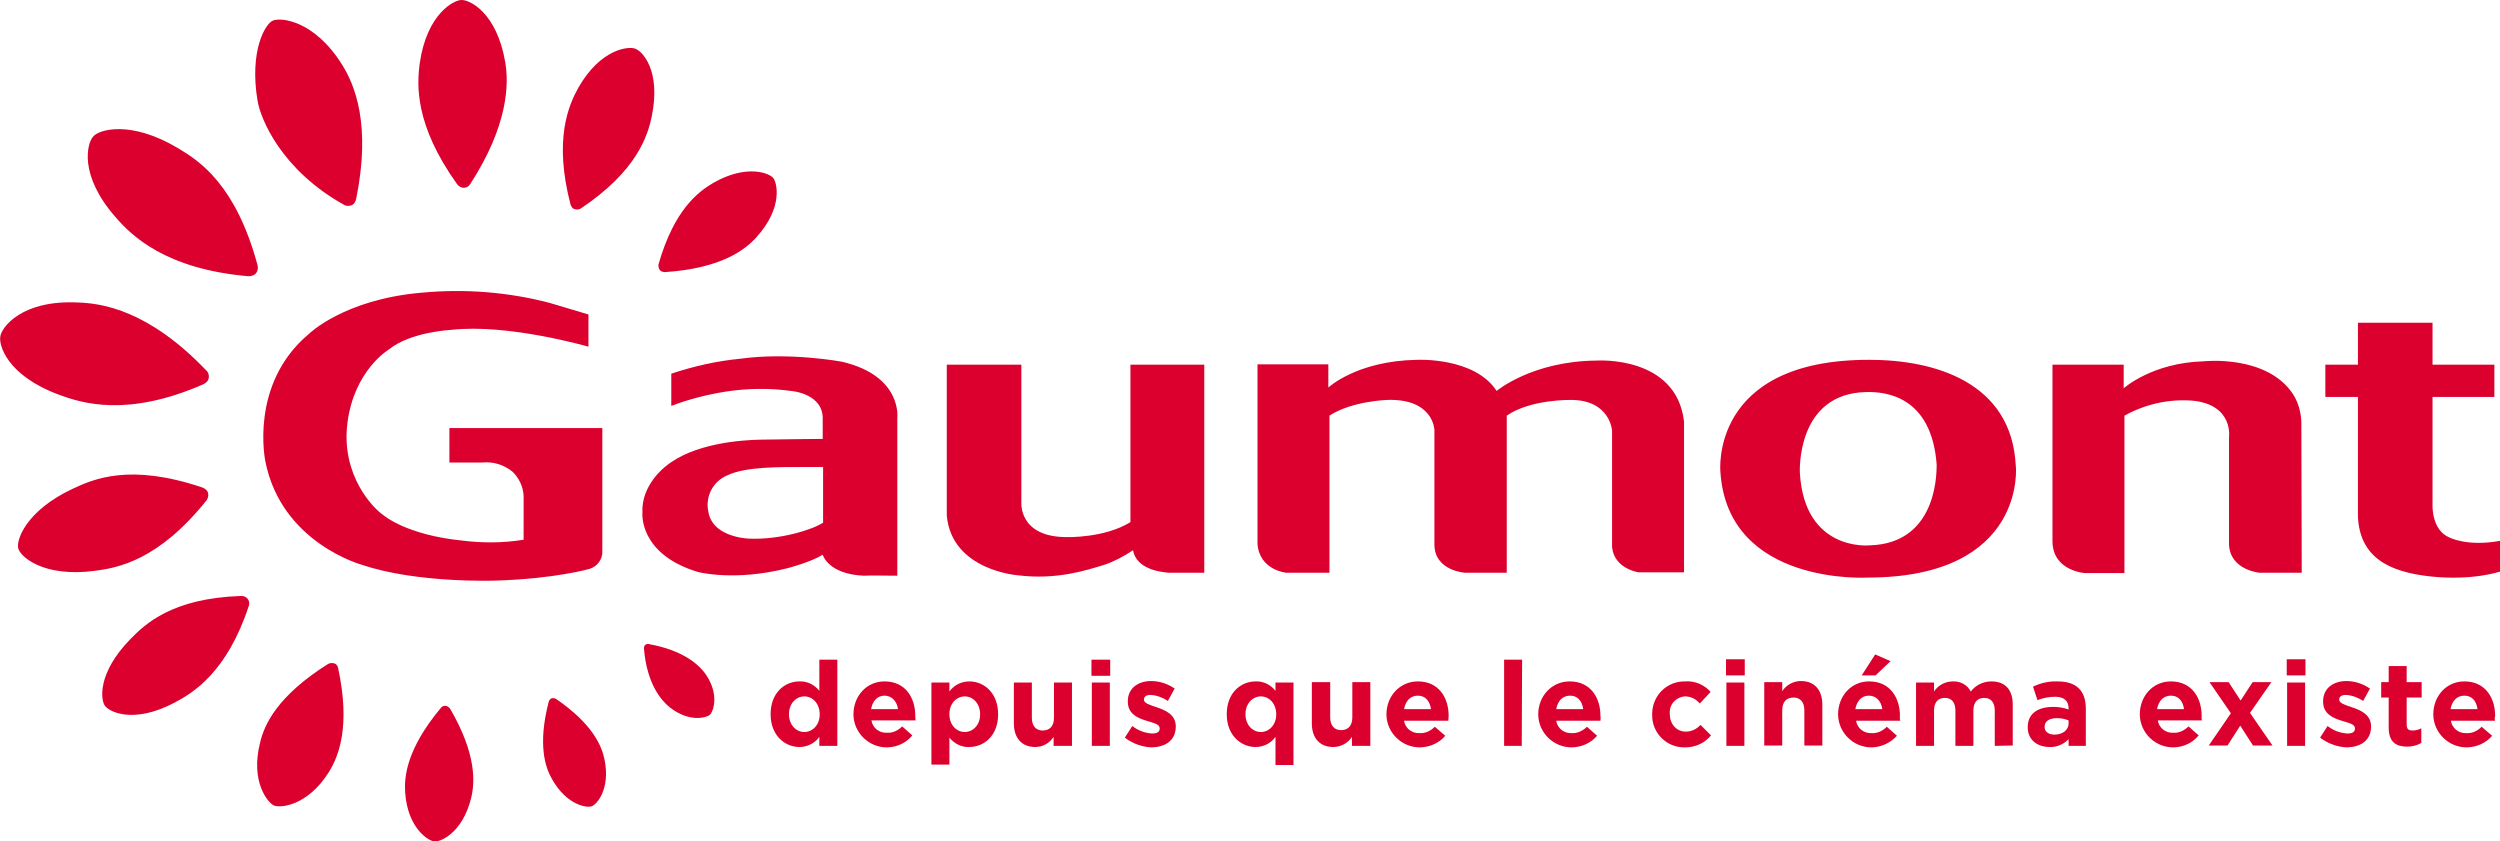 <?xml version="1.0" encoding="utf-8"?>
<!-- Generator: Adobe Illustrator 26.0.1, SVG Export Plug-In . SVG Version: 6.00 Build 0)  -->
<svg version="1.1" id="Calque_1" xmlns="http://www.w3.org/2000/svg" xmlns:xlink="http://www.w3.org/1999/xlink" x="0px" y="0px"
	 viewBox="0 0 667 224.5" style="enable-background:new 0 0 667 224.5;" xml:space="preserve">
<style type="text/css">
	.st0{clip-path:url(#SVGID_00000175322925925728829930000010633898180379305633_);}
	.st1{fill:#DC002E;}
</style>
<g id="Calque_1-2">
	<g>
		<defs>
			<rect id="SVGID_1_" y="0" width="667" height="224.5"/>
		</defs>
		<clipPath id="SVGID_00000116229220818723407860000007836626138058681488_">
			<use xlink:href="#SVGID_1_"  style="overflow:visible;"/>
		</clipPath>
		<g style="clip-path:url(#SVGID_00000116229220818723407860000007836626138058681488_);">
			<path class="st1" d="M172.1,172.1c-0.2,0.2-0.3,0.6-0.3,0.9c0.8,9.6,4.7,14,7,15.8c5.3,4.1,9.9,2.6,10.6,1.9l0,0
				c0.8-0.7,2.7-5.2-1.1-10.8c-1.7-2.4-5.8-6.4-15.4-8.1C172.7,171.8,172.3,171.9,172.1,172.1 M172.1,172.1L172.1,172.1z
				 M146.4,187.2c-3,11.6-0.9,17.6,0.9,20.7c4,7.1,9.5,7.7,10.6,7.2l0,0c1.2-0.4,5-4.4,3.4-12.4c-0.7-3.5-3-9.4-12.9-16.2
				c-0.3-0.2-0.8-0.3-1.2-0.2l0,0C146.6,186.5,146.4,187.2,146.4,187.2 M117.6,188.9c-9.1,10.9-9.8,18.3-9.5,22.6
				c0.7,9.6,6.3,12.9,7.8,13l0,0c1.5,0.2,7.5-2.2,9.8-11.6c1-4.1,1.5-11.6-5.6-23.8c-0.3-0.4-0.7-0.7-1.2-0.8l0,0
				C118.3,188.3,117.9,188.5,117.6,188.9 M89.2,177L89.2,177L89.2,177z M69.4,198.1c-2.7,10.6,2.2,16.2,3.7,16.8l0,0
				c1.5,0.7,8.9,0.3,14.7-9c2.5-4.1,5.8-12,2.4-27.7c0,0-0.2-1-1-1.2c-0.5-0.2-1.1-0.1-1.6,0.1C73.9,185.7,70.5,193.4,69.4,198.1
				 M34.8,170.5c-8.8,9-8,16.2-6.8,17.8l0,0c1.1,1.6,7.6,5,18.7-0.9c4.9-2.6,13.9-8.1,19.7-25.8c0.2-0.6,0.1-1.3-0.3-1.8l0,0
				c-0.4-0.5-1-0.8-1.7-0.8C45.9,159.6,38.7,166.5,34.8,170.5 M4.9,146.4L4.9,146.4c0.6,2.1,6.6,7.7,20.4,5.9
				c6.1-0.8,16.9-2.7,29.8-18.8c0.4-0.6,0.6-1.3,0.4-2l0,0c-0.2-0.9-1.4-1.4-1.4-1.4c-19.5-6.6-29.1-2.3-34.7,0.3
				C6.8,136.3,4.2,144.3,4.9,146.4 M20.7,80.7c-15-0.7-20.3,6.7-20.6,9l0,0c-0.5,2.2,1.6,10.4,15.6,15.6c6.2,2.3,18.3,6.1,38.6-2.8
				c0,0,1.3-0.6,1.4-1.7l0,0c0.1-0.7-0.1-1.5-0.7-2C39.7,82.8,27.3,80.9,20.7,80.7 M68.3,72.9L68.3,72.9L68.3,72.9z M68.7,70.7
				C62.9,49.3,53.3,43,47.6,39.6c-12.8-7.7-21.4-5-22.8-3.1l0,0c-1.5,1.7-3.9,10.1,6,21.4c4.3,5,13.4,13.9,35.5,15.8
				c0.7,0,1.5-0.2,2-0.8C68.8,72.3,68.9,71.5,68.7,70.7 M93.7,54.8L93.7,54.8z M95,53.2c4.1-20-0.4-30.6-3.7-35.9
				C83.8,5.3,74.8,4.6,72.8,5.5l0,0c-2,0.8-6.3,8-4.1,21.3c0.8,5,6.4,18.5,23,27.8c0.6,0.4,1.3,0.4,2,0.2C94.7,54.5,95,53.2,95,53.2
				 M125.4,49.2c10.2-15.7,10.4-26.8,9.4-32.6C132.5,3.2,125.2-0.1,123.1,0l0,0c-2,0-9.2,3.7-11.1,16.8c-0.8,5.8-1.4,16.5,10,32.4
				c0.4,0.5,1,0.9,1.7,0.9l0,0C124.4,50.1,125,49.8,125.4,49.2 M157,83.9l-10.4-3.1c-11.1-2.9-22.7-3.8-34.2-2.7
				c-20.7,1.8-30,11-30,11c-16,13.4-11.6,34-11.6,34c4.3,21.8,25.8,27.6,25.8,27.6c14.8,5,35.8,4.2,35.8,4.2
				c15.8-0.5,24.8-3.1,24.8-3.1c2.2-0.6,3.7-2.7,3.5-5v-32.6h-40.8v9.2h8.8c2.9-0.3,5.8,0.6,8.1,2.5c1.7,1.7,2.8,4,2.9,6.4V144
				c-5.5,0.9-11.1,0.9-16.6,0.2c-14.6-1.5-20.6-6.6-20.6-6.6c-2.8-1.8-11.6-10.7-9.8-24.8s11.1-19.6,11.1-19.6
				c5.8-4.7,16.7-5.2,16.7-5.2c15.1-1.7,36.5,4.5,36.5,4.5V83.9z M173.9,31c2.5-12.3-2.6-17.4-4.4-18l0,0
				c-1.7-0.7-9.2-0.1-15.2,10.4c-2.6,4.7-6.6,13.8-2.1,31.1c0,0,0.3,1.1,1.1,1.3l0,0c0.6,0.2,1.2,0.1,1.7-0.2
				C169.9,45.6,172.8,36.3,173.9,31 M201.9,63.2c7.1-7.9,5.4-14.5,4.4-15.7l0,0c-1-1.3-7.1-3.8-16,1.3c-3.9,2.3-10.4,7-14.6,21.7
				c-0.1,0.5,0,1,0.3,1.5l0,0c0.3,0.4,0.9,0.6,1.4,0.6C192.5,71.6,198.9,66.6,201.9,63.2 M219.5,139.5c-2.5,1.7-11.3,4.6-19.8,4.2
				c-2.1-0.1-9.7-1.1-10.7-7.1c-0.9-4.1,1.2-8.2,5.1-9.8c4.8-2.3,13.7-2.2,20.6-2.2h4.9V139.5z M239.4,111.6c0,0,1.5-11.3-14.8-15.1
				c0,0-14-2.6-27-0.8c-6.3,0.6-12.5,2-18.5,4v8.6c4.7-1.8,9.5-3,14.4-3.8c5.8-0.9,11.7-1,17.5-0.2c0,0,8.8,0.6,8.5,7.7v5.1
				c0,0-11.7,0.1-16.6,0.2s-17.9,0.9-25.4,7.2c0,0-6.5,4.9-6.1,12.3c0,0-1.1,11,14.8,15.8c0,0,9.7,2.6,23.9-1c0,0,6.2-1.6,9.4-3.6
				c0,0,1.4,5.2,11,5.6c0.3-0.1,8.9,0,8.9,0L239.4,111.6z M311.7,152.8h9.6V97.3h-19.7v42c-6.9,4.3-17,4-17,4
				c-12.9,0-12.1-9.3-12.1-9.3V97.3h-19.9v40.3c1.4,14.7,19.1,15.9,19.1,15.9c10.4,1.3,18.6-1.5,22.9-2.8c2.7-0.9,5.3-2.3,7.7-3.9
				C303.3,152.6,311.6,152.7,311.7,152.8 M437.2,152.7h12.1v-40.2c-2-17.7-23.2-16.3-23.2-16.3c-17.3,0.1-26.8,8.1-26.8,8.1
				C393.4,95.2,378,96,378,96c-16.1,0.3-23.6,7.4-23.6,7.4v-6.2h-18.9v47.9c0.5,7,7.6,7.7,7.6,7.7h11.6v-41.9
				c5.9-3.9,15.4-4.2,15.4-4.2c12.4-0.4,12.6,8,12.6,8v30.8c0.2,6.8,8.1,7.3,8.1,7.3h11.2v-41.9c6.3-4.4,17.1-4.2,17.1-4.2
				c10.5,0,11,8.2,11,8.2v31.1C430.7,151.8,437.2,152.7,437.2,152.7 M498.8,145.5c0,0-17.4,1.8-18.6-19.4c0,0-1.1-21.2,17.8-21.5
				c4.7-0.1,17.3,0.8,18.7,19.3C516.6,123.9,517.9,145,498.8,145.5 M537.8,124.2C536.7,102,516.2,96,498.8,96
				c-42.8-0.1-39.8,29.9-39.8,29.9c2,30.5,39.4,28.2,39.4,28.2C540.8,154,537.9,124.2,537.8,124.2 M602.8,152.8h11.3l-0.1-40.2
				c-0.1-2.6-0.8-5.2-2.2-7.4c-7-10.7-23.9-8.8-23.9-8.8c-13.8,0.4-21.3,7.2-21.3,7.2v-6.3h-19l0,47.2c0.1,7.9,8.7,8.4,8.7,8.4h10.5
				v-42c5.6-3.1,11.9-4.5,18.2-4c11,1.1,9.7,9.8,9.7,9.8v28.6C595,152.1,602.8,152.8,602.8,152.8 M649,134.8v-28.9h16.5v-8.6H649
				V86.1h-19.9v11.2h-8.7v8.6h8.7V138c0.6,10.7,8.2,14.6,19.4,15.8s18.5-1.3,18.5-1.3v-8.2c-8.8,1.6-13.5-0.9-13.5-0.9
				C648.7,141.4,649,134.8,649,134.8"/>
			<path class="st1" d="M661,189.2h-7.2c0.4-2.2,1.7-3.6,3.7-3.6S660.7,187,661,189.2 M665.7,191L665.7,191c0-4.8-2.6-9.2-8.2-9.2
				c-4.9,0-8.3,4-8.3,8.8v0.1c0.1,4.9,4.2,8.8,9.1,8.7c2.6-0.1,5-1.2,6.6-3.1l-2.8-2.4c-1.1,1.1-2.5,1.8-4.1,1.7
				c-2,0.1-3.8-1.3-4.1-3.3h11.8C665.5,191.7,665.6,191.4,665.7,191 M646,198.2v-3.9c-0.7,0.4-1.5,0.6-2.4,0.6
				c-1.1,0-1.5-0.5-1.5-1.6v-7.2h4V182h-4v-4.3h-4.8v4.3h-2v4.1h2v8c0,3.9,2,5.1,4.9,5.1C643.5,199.2,644.9,198.9,646,198.2
				 M632.6,193.8L632.6,193.8c0-3.1-2.7-4.3-5.1-5.1c-1.8-0.6-3.4-1.1-3.4-2v-0.1c0-0.7,0.6-1.2,1.8-1.2c1.6,0.1,3.2,0.7,4.6,1.6
				l1.8-3.3c-1.9-1.3-4.1-2-6.3-2c-3.4,0-6.2,1.9-6.2,5.4v0.1c0,3.3,2.7,4.4,5,5.1c1.9,0.6,3.5,0.9,3.5,2v0.1c0,0.8-0.6,1.3-2,1.3
				c-1.9-0.1-3.8-0.8-5.3-2l-2,3.1c2.1,1.6,4.6,2.5,7.2,2.6C629.8,199.3,632.6,197.6,632.6,193.8 M615,182.1h-4.8v16.9h4.8V182.1z
				 M615.1,175.9h-5v4.3h5V175.9z M606.3,198.9l-6-8.7l5.7-8.2h-5l-3.2,4.9l-3.2-4.9h-5.1l5.7,8.3l-5.9,8.6h5l3.4-5.3l3.4,5.3
				L606.3,198.9z M582.7,189.2h-7.2c0.4-2.2,1.7-3.6,3.7-3.6S582.4,187,582.7,189.2 M587.4,191L587.4,191c0-4.8-2.6-9.2-8.2-9.2
				c-4.9,0-8.3,4-8.3,8.8v0.1c0.1,4.9,4.2,8.8,9.1,8.7c2.6-0.1,5-1.2,6.6-3.2l-2.7-2.4c-1.1,1.1-2.5,1.8-4.1,1.7
				c-2,0.1-3.8-1.3-4.1-3.3h11.8C587.3,191.7,587.4,191.4,587.4,191 M551.9,193c0,1.7-1.5,3-3.8,3c-1.5,0-2.6-0.8-2.6-2v-0.1
				c0-1.5,1.3-2.3,3.3-2.3c1.1,0,2.1,0.2,3.1,0.6V193z M556.5,198.9v-9.8c0-4.6-2.3-7.3-7.5-7.3c-2.3-0.1-4.5,0.4-6.6,1.4l1.2,3.6
				c1.5-0.6,3.1-0.9,4.7-0.9c2.4,0,3.6,1.1,3.6,3.1v0.3c-1.3-0.5-2.7-0.7-4.1-0.7c-4,0-6.8,1.7-6.8,5.4v0.1c0,3.3,2.6,5.2,5.8,5.2
				c1.9,0.1,3.8-0.7,5.1-2.1v1.8H556.5z M537,198.9V188c0-4.1-2.1-6.2-5.7-6.2c-2.2,0-4.2,1-5.5,2.7c-0.9-1.8-2.8-2.8-4.8-2.7
				c-2,0-3.9,1-5,2.7v-2.4h-4.8V199h4.8v-9.4c0-2.3,1.1-3.4,2.9-3.4s2.8,1.2,2.8,3.4v9.4h4.8v-9.4c0-2.3,1.1-3.4,2.9-3.4
				s2.8,1.2,2.8,3.4v9.4L537,198.9z M502.2,189.2H495c0.4-2.2,1.7-3.6,3.6-3.6S501.9,187,502.2,189.2 M506.9,191L506.9,191
				c0-4.8-2.6-9.2-8.2-9.2c-4.9,0-8.3,4-8.3,8.8v0.1c0.1,4.9,4.2,8.8,9.1,8.7c2.5-0.1,4.9-1.2,6.6-3.1l-2.7-2.4
				c-1.1,1.1-2.5,1.8-4.1,1.7c-2,0.1-3.8-1.3-4.1-3.3h11.8C506.8,191.7,506.9,191.4,506.9,191 M500.4,180.2l4-3.8l-4.1-1.8l-3.6,5.6
				H500.4z M486.2,198.9V188c0-3.9-2.1-6.3-5.7-6.3c-2,0-3.9,1-5,2.7V182h-4.8v16.9h4.8v-9.4c0-2.3,1.2-3.4,3-3.4s2.9,1.2,2.9,3.4
				v9.4L486.2,198.9z M465.4,182.1h-4.8v16.9h4.8L465.4,182.1z M465.5,175.9h-5v4.3h5V175.9z M456.5,196.2l-2.8-2.8
				c-1,1.1-2.4,1.8-3.9,1.8c-2.6,0-4.3-2.1-4.3-4.7v-0.1c-0.2-2.4,1.6-4.4,4-4.6c0,0,0,0,0.1,0c1.5,0,2.9,0.7,3.9,1.9l2.9-3.1
				c-1.7-1.9-4.2-3-6.8-2.8c-4.8-0.1-8.7,3.7-8.8,8.5c0,0.1,0,0.2,0,0.3v0.1c-0.1,4.8,3.8,8.7,8.5,8.7c0.1,0,0.2,0,0.3,0
				C452.3,199.4,454.8,198.3,456.5,196.2 M422.4,189.2h-7.2c0.4-2.2,1.7-3.6,3.7-3.6S422.1,187,422.4,189.2 M427,191L427,191
				c0-4.8-2.6-9.2-8.2-9.2c-4.9,0-8.4,4-8.4,8.8v0.1c0.1,4.9,4.2,8.8,9.1,8.7c2.6-0.1,5-1.2,6.6-3.1l-2.7-2.4
				c-1.1,1.1-2.6,1.8-4.1,1.7c-2,0.1-3.8-1.3-4.1-3.3H427C427,191.8,427.1,191.5,427,191 M406.1,176h-4.8v23h4.7L406.1,176z
				 M381.8,189.2h-7.2c0.4-2.2,1.7-3.6,3.7-3.6S381.5,187.1,381.8,189.2 M386.5,191L386.5,191c0-4.8-2.6-9.2-8.2-9.2
				c-4.9,0-8.4,4-8.4,8.8v0.1c0.1,4.9,4.2,8.8,9.1,8.7c2.6-0.1,5-1.2,6.6-3.1l-2.8-2.4c-1.1,1.1-2.5,1.8-4.1,1.7
				c-2,0.1-3.8-1.3-4.1-3.3h11.8C386.4,191.8,386.5,191.5,386.5,191 M365.6,199v-17h-4.8v9.4c0,2.3-1.2,3.4-3,3.4s-2.9-1.2-2.9-3.4
				v-9.4h-4.9V193c0,3.9,2.1,6.3,5.7,6.3c2,0,3.9-1,5-2.7v2.4L365.6,199z M340.5,190.6c0,2.8-1.9,4.7-4.1,4.7s-4.1-1.9-4.1-4.7v-0.1
				c0-2.8,1.9-4.7,4.1-4.7S340.5,187.7,340.5,190.6L340.5,190.6z M345.1,204v-21.9h-4.8v2.2c-1.3-1.6-3.2-2.6-5.3-2.5
				c-4,0-7.7,3.1-7.7,8.7v0.1c0,5.6,3.8,8.7,7.7,8.7c2.1,0,4.1-1,5.3-2.7v7.5H345.1z M313.7,193.8L313.7,193.8
				c0-3.1-2.7-4.3-5.1-5.1c-1.8-0.6-3.4-1.1-3.4-2v-0.1c0-0.7,0.6-1.2,1.8-1.2c1.6,0.1,3.2,0.7,4.6,1.6l1.8-3.3
				c-1.9-1.3-4.1-2-6.3-2c-3.4,0-6.2,1.9-6.2,5.4v0.1c0,3.3,2.7,4.4,5,5.1c1.9,0.6,3.5,0.9,3.5,2v0.1c0,0.8-0.6,1.3-2,1.3
				c-1.9-0.1-3.8-0.8-5.3-2l-2,3.1c2.1,1.6,4.6,2.5,7.2,2.6C310.9,199.3,313.7,197.6,313.7,193.8 M296.1,182.1h-4.8V199h4.8V182.1z
				 M296.2,176h-5v4.3h5V176z M286,199v-16.9h-4.8v9.4c0,2.3-1.2,3.4-3,3.4s-2.9-1.2-2.9-3.4v-9.4h-4.8V193c0,3.9,2.1,6.3,5.7,6.3
				c2,0,3.8-1,4.9-2.7v2.4L286,199z M261.5,190.6c0,2.8-1.9,4.7-4.1,4.7s-4.1-1.9-4.1-4.7v-0.1c0-2.8,1.9-4.7,4.1-4.7
				S261.5,187.7,261.5,190.6L261.5,190.6z M266.3,190.6L266.3,190.6c0-5.7-3.7-8.8-7.7-8.8c-2.1,0-4.1,1-5.3,2.7v-2.4h-4.8V204h4.8
				v-7.2c1.3,1.6,3.2,2.6,5.3,2.5C262.6,199.3,266.3,196.2,266.3,190.6 M239.6,189.2h-7.2c0.4-2.2,1.7-3.6,3.6-3.6
				S239.3,187.1,239.6,189.2 M244.2,191L244.2,191c0-4.8-2.6-9.2-8.2-9.2c-4.9,0-8.3,4-8.3,8.8v0.1c0.1,4.9,4.2,8.8,9.1,8.7
				c2.6-0.1,5-1.2,6.6-3.2l-2.7-2.4c-1.1,1.1-2.5,1.8-4.1,1.7c-2,0.1-3.8-1.3-4.1-3.3h11.8C244.2,191.7,244.2,191.5,244.2,191
				 M218.7,190.6c0,2.8-1.9,4.7-4.1,4.7s-4.1-1.9-4.1-4.7v-0.1c0-2.8,1.9-4.7,4.1-4.7S218.7,187.7,218.7,190.6L218.7,190.6z
				 M223.4,199v-23h-4.8v8.3c-1.3-1.6-3.2-2.6-5.3-2.5c-4,0-7.7,3.1-7.7,8.7v0.1c0,5.6,3.8,8.7,7.7,8.7c2.1,0,4.1-1,5.3-2.7v2.4
				L223.4,199z"/>
		</g>
	</g>
</g>
</svg>
